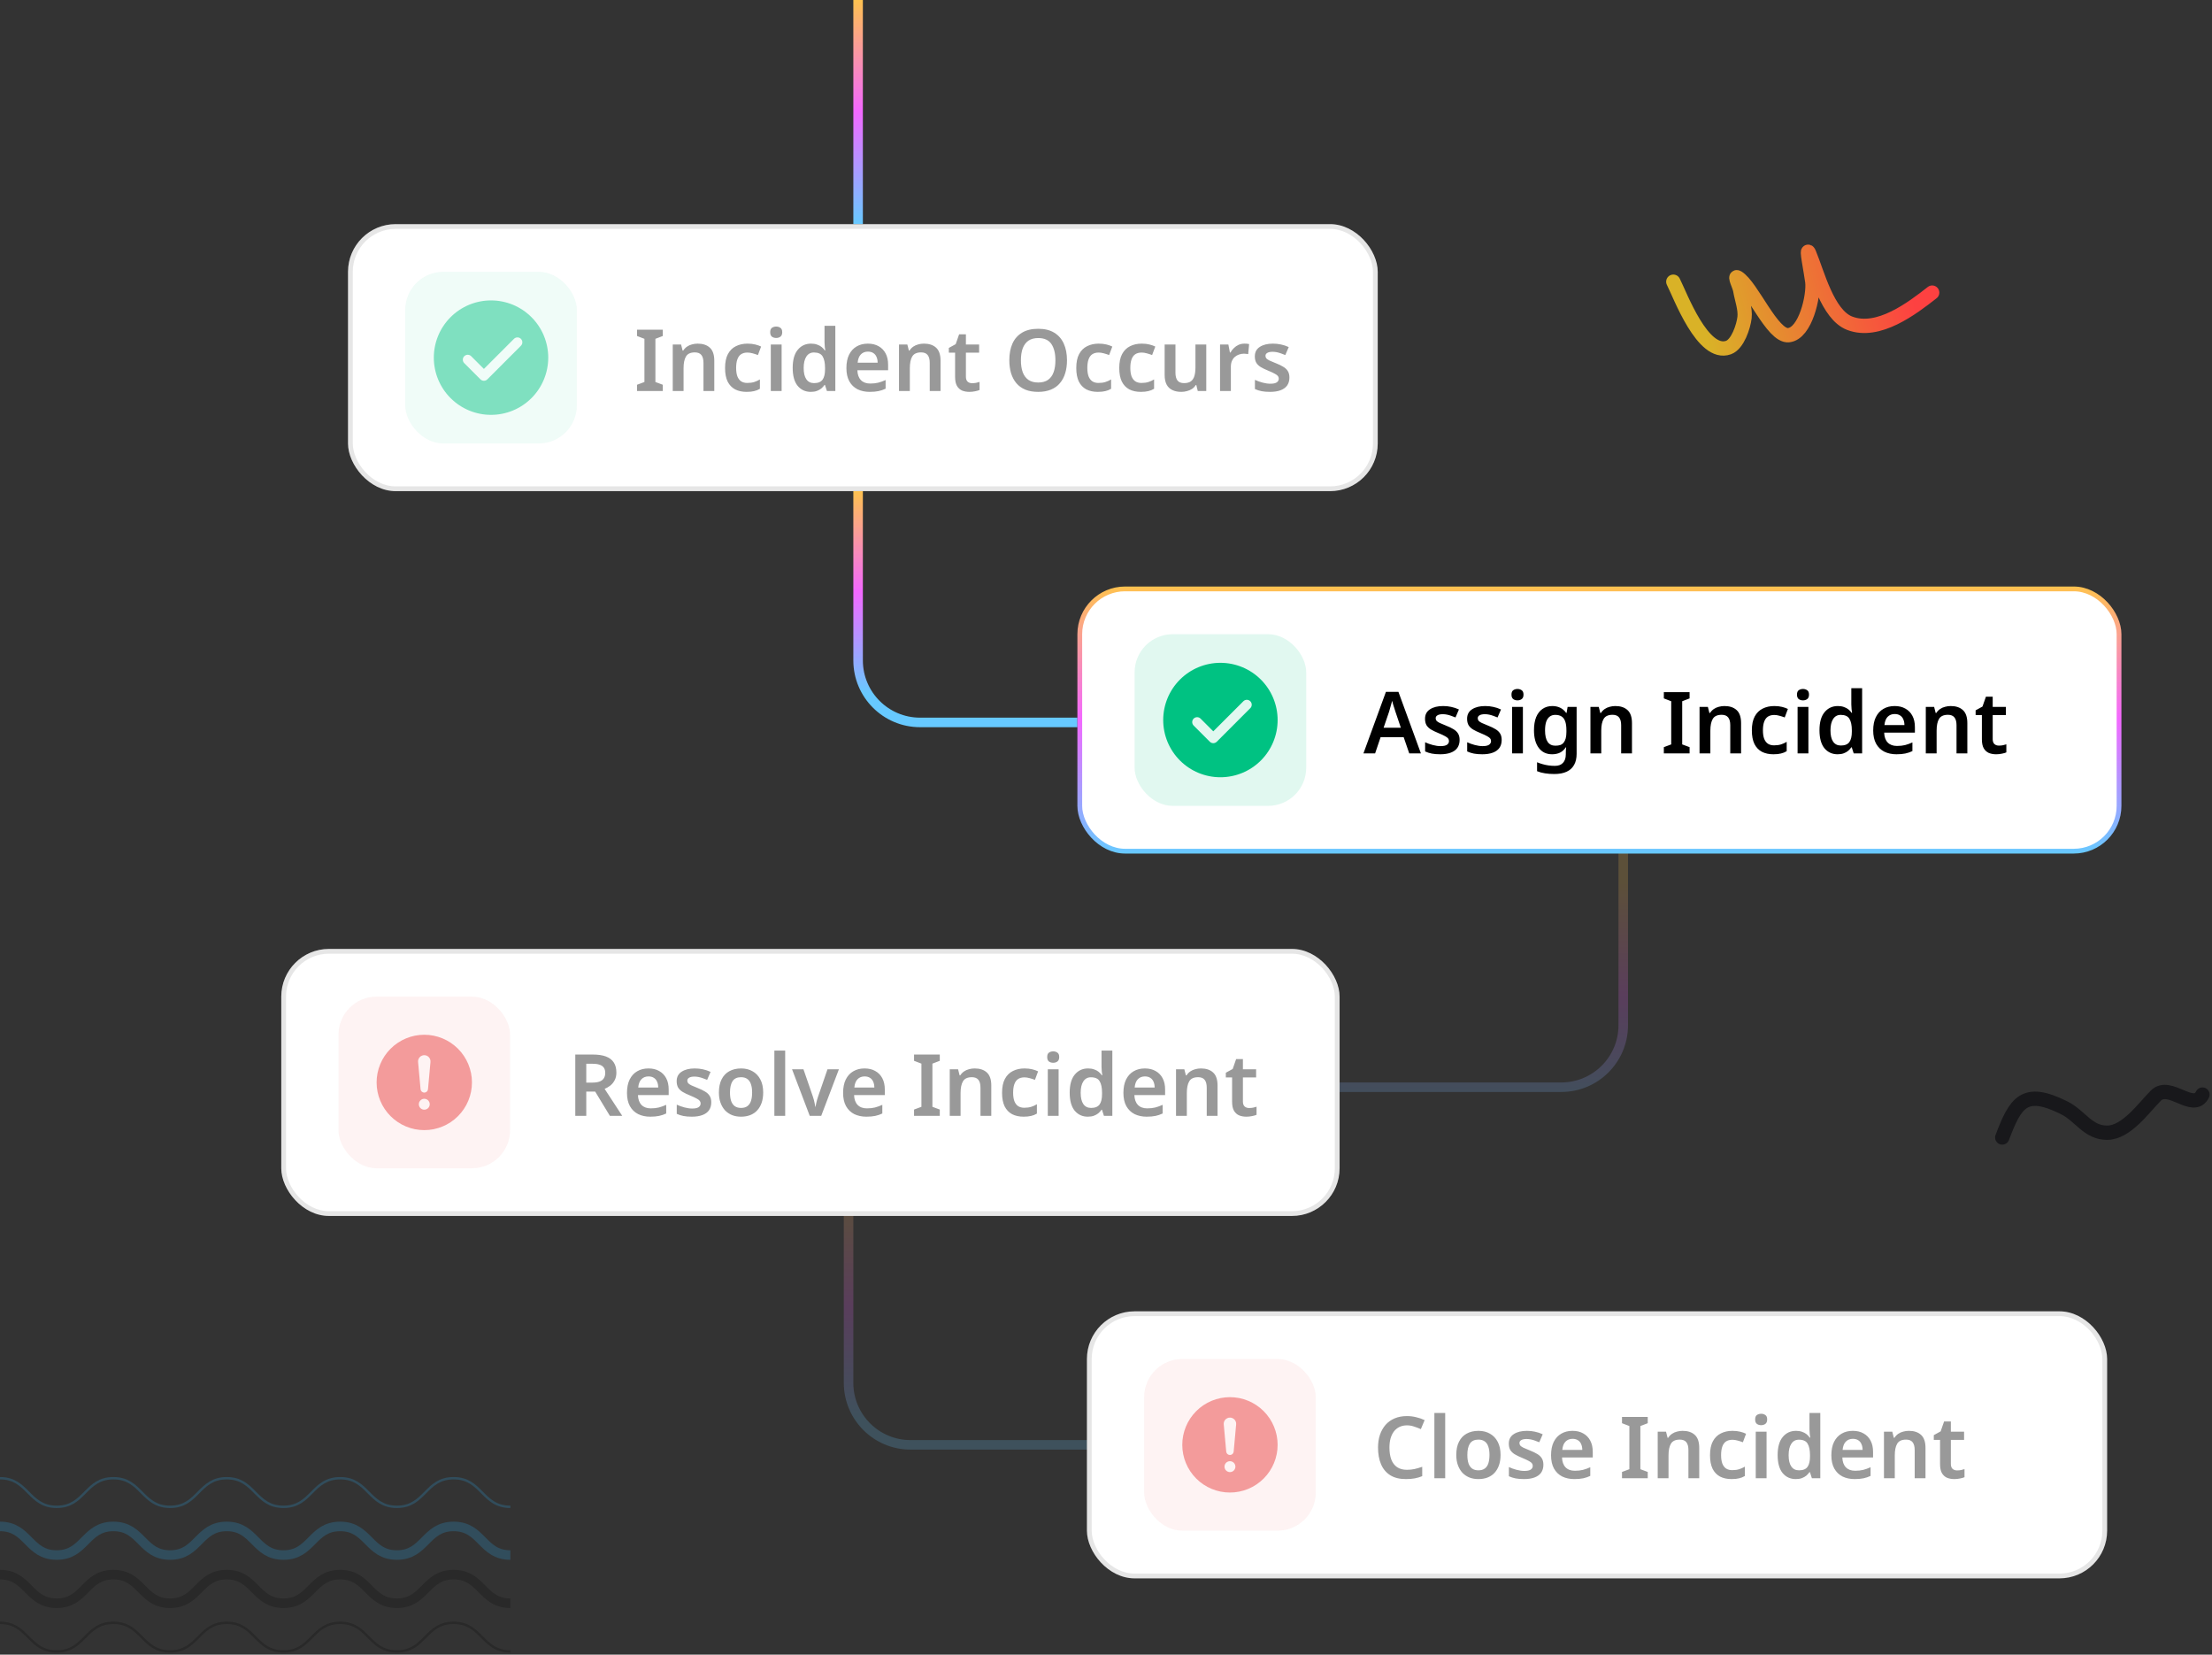 <svg width="464" height="347" viewBox="0 0 464 347" fill="none" xmlns="http://www.w3.org/2000/svg">
<rect x="0" y="0" width="464" height="347" fill="#333333" stroke="none"/>
<path d="M180 103V138.5C180 145.68 185.82 151.5 193 151.5H226" stroke="url(#paint0_linear_4648_6064)" stroke-width="2"/>
<path d="M180 0V10.5V47" stroke="url(#paint1_linear_4648_6064)" stroke-width="2"/>
<path opacity="0.2" d="M340.5 177V215C340.5 222.18 334.68 228 327.5 228H278" stroke="url(#paint2_linear_4648_6064)" stroke-width="2"/>
<path opacity="0.2" d="M178 250V290C178 297.18 183.82 303 191 303H240.5" stroke="url(#paint3_linear_4648_6064)" stroke-width="2"/>
<rect x="73" y="47" width="216" height="56" rx="10" fill="white"/>
<rect x="73.5" y="47.5" width="215" height="55" rx="9.5" stroke="black" stroke-opacity="0.1"/>
<g opacity="0.5">
<rect x="85" y="57" width="36" height="36" rx="8" fill="#00C282" fill-opacity="0.12"/>
<path d="M103 63C106.183 63 109.235 64.264 111.485 66.515C113.736 68.765 115 71.817 115 75C115 78.183 113.736 81.235 111.485 83.485C109.235 85.736 106.183 87 103 87C99.817 87 96.765 85.736 94.515 83.485C92.264 81.235 91 78.183 91 75C91 71.817 92.264 68.765 94.515 66.515C96.765 64.264 99.817 63 103 63ZM101.505 77.367L98.839 74.7C98.744 74.604 98.63 74.529 98.506 74.477C98.381 74.425 98.247 74.399 98.112 74.399C97.977 74.399 97.843 74.425 97.718 74.477C97.593 74.529 97.48 74.604 97.384 74.7C97.191 74.893 97.083 75.155 97.083 75.428C97.083 75.701 97.191 75.962 97.384 76.155L100.778 79.55C100.874 79.646 100.987 79.722 101.112 79.774C101.237 79.826 101.371 79.853 101.506 79.853C101.641 79.853 101.775 79.826 101.9 79.774C102.025 79.722 102.138 79.646 102.234 79.55L109.262 72.519C109.359 72.424 109.436 72.311 109.489 72.186C109.542 72.061 109.569 71.926 109.57 71.791C109.571 71.655 109.544 71.52 109.493 71.395C109.441 71.269 109.365 71.155 109.269 71.059C109.173 70.963 109.059 70.887 108.934 70.835C108.808 70.783 108.674 70.757 108.538 70.757C108.402 70.758 108.268 70.785 108.142 70.838C108.017 70.89 107.904 70.967 107.809 71.064L101.505 77.367Z" fill="#00C282"/>
</g>
<path d="M139.03 82H133.63V80.686L135.178 80.11V71.056L133.63 70.462V69.148H139.03V70.462L137.482 71.056V80.11L139.03 80.686V82ZM146.34 72.064C147.432 72.064 148.284 72.346 148.896 72.91C149.52 73.474 149.832 74.386 149.832 75.646V82H147.564V76.096C147.564 75.364 147.42 74.818 147.132 74.458C146.844 74.086 146.388 73.9 145.764 73.9C144.852 73.9 144.228 74.188 143.892 74.764C143.556 75.328 143.388 76.15 143.388 77.23V82H141.12V72.244H142.866L143.19 73.522H143.316C143.532 73.186 143.796 72.91 144.108 72.694C144.42 72.478 144.768 72.322 145.152 72.226C145.536 72.118 145.932 72.064 146.34 72.064ZM156.611 82.18C155.687 82.18 154.883 82.006 154.199 81.658C153.527 81.298 153.005 80.752 152.633 80.02C152.273 79.276 152.093 78.328 152.093 77.176C152.093 75.976 152.291 75.004 152.687 74.26C153.095 73.504 153.653 72.952 154.361 72.604C155.069 72.244 155.879 72.064 156.791 72.064C157.403 72.064 157.949 72.124 158.429 72.244C158.909 72.364 159.317 72.508 159.653 72.676L158.987 74.458C158.615 74.314 158.243 74.194 157.871 74.098C157.499 73.99 157.139 73.936 156.791 73.936C156.251 73.936 155.801 74.056 155.441 74.296C155.093 74.536 154.835 74.896 154.667 75.376C154.499 75.844 154.415 76.438 154.415 77.158C154.415 77.854 154.499 78.436 154.667 78.904C154.847 79.372 155.111 79.726 155.459 79.966C155.807 80.194 156.239 80.308 156.755 80.308C157.307 80.308 157.793 80.242 158.213 80.11C158.633 79.978 159.029 79.798 159.401 79.57V81.532C159.029 81.76 158.627 81.922 158.195 82.018C157.775 82.126 157.247 82.18 156.611 82.18ZM163.955 72.244V82H161.687V72.244H163.955ZM162.821 68.482C163.157 68.482 163.451 68.572 163.703 68.752C163.955 68.92 164.081 69.226 164.081 69.67C164.081 70.102 163.955 70.414 163.703 70.606C163.451 70.786 163.157 70.876 162.821 70.876C162.473 70.876 162.173 70.786 161.921 70.606C161.681 70.414 161.561 70.102 161.561 69.67C161.561 69.226 161.681 68.92 161.921 68.752C162.173 68.572 162.473 68.482 162.821 68.482ZM170.076 82.18C168.948 82.18 168.03 81.76 167.322 80.92C166.626 80.068 166.278 78.808 166.278 77.14C166.278 75.472 166.632 74.212 167.34 73.36C168.048 72.496 168.978 72.064 170.13 72.064C170.61 72.064 171.03 72.13 171.39 72.262C171.762 72.382 172.08 72.55 172.344 72.766C172.608 72.982 172.83 73.222 173.01 73.486H173.118C173.082 73.318 173.046 73.06 173.01 72.712C172.974 72.364 172.956 72.04 172.956 71.74V68.32H175.224V82H173.46L173.046 80.722H172.956C172.776 80.986 172.554 81.232 172.29 81.46C172.026 81.676 171.714 81.85 171.354 81.982C170.994 82.114 170.568 82.18 170.076 82.18ZM170.76 80.344C171.6 80.344 172.194 80.104 172.542 79.624C172.89 79.144 173.064 78.418 173.064 77.446V77.158C173.064 76.102 172.896 75.298 172.56 74.746C172.236 74.194 171.624 73.918 170.724 73.918C170.04 73.918 169.512 74.206 169.14 74.782C168.768 75.346 168.582 76.144 168.582 77.176C168.582 78.208 168.768 78.994 169.14 79.534C169.512 80.074 170.052 80.344 170.76 80.344ZM182.046 72.064C182.922 72.064 183.672 72.244 184.296 72.604C184.932 72.952 185.424 73.456 185.772 74.116C186.12 74.764 186.294 75.556 186.294 76.492V77.644H179.85C179.874 78.532 180.12 79.222 180.588 79.714C181.056 80.194 181.704 80.434 182.532 80.434C183.168 80.434 183.732 80.374 184.224 80.254C184.728 80.122 185.244 79.936 185.772 79.696V81.514C185.292 81.742 184.794 81.91 184.278 82.018C183.762 82.126 183.144 82.18 182.424 82.18C181.476 82.18 180.63 82 179.886 81.64C179.154 81.268 178.578 80.71 178.158 79.966C177.75 79.222 177.546 78.298 177.546 77.194C177.546 76.078 177.732 75.142 178.104 74.386C178.488 73.618 179.016 73.042 179.688 72.658C180.36 72.262 181.146 72.064 182.046 72.064ZM182.046 73.738C181.446 73.738 180.954 73.936 180.57 74.332C180.198 74.716 179.976 75.292 179.904 76.06H184.098C184.098 75.604 184.02 75.202 183.864 74.854C183.72 74.506 183.498 74.236 183.198 74.044C182.898 73.84 182.514 73.738 182.046 73.738ZM193.801 72.064C194.893 72.064 195.745 72.346 196.357 72.91C196.981 73.474 197.293 74.386 197.293 75.646V82H195.025V76.096C195.025 75.364 194.881 74.818 194.593 74.458C194.305 74.086 193.849 73.9 193.225 73.9C192.313 73.9 191.689 74.188 191.353 74.764C191.017 75.328 190.849 76.15 190.849 77.23V82H188.581V72.244H190.327L190.651 73.522H190.777C190.993 73.186 191.257 72.91 191.569 72.694C191.881 72.478 192.229 72.322 192.613 72.226C192.997 72.118 193.393 72.064 193.801 72.064ZM203.91 80.362C204.198 80.362 204.474 80.338 204.738 80.29C205.002 80.23 205.248 80.164 205.476 80.092V81.784C205.236 81.892 204.924 81.982 204.54 82.054C204.156 82.138 203.754 82.18 203.334 82.18C202.782 82.18 202.278 82.09 201.822 81.91C201.378 81.718 201.018 81.394 200.742 80.938C200.478 80.482 200.346 79.846 200.346 79.03V73.954H199.032V72.964L200.472 72.172L201.192 70.102H202.614V72.244H205.386V73.954H202.614V79.012C202.614 79.468 202.734 79.81 202.974 80.038C203.214 80.254 203.526 80.362 203.91 80.362ZM223.818 75.556C223.818 76.552 223.692 77.458 223.44 78.274C223.2 79.078 222.828 79.774 222.324 80.362C221.832 80.95 221.202 81.4 220.434 81.712C219.678 82.024 218.79 82.18 217.77 82.18C216.738 82.18 215.838 82.024 215.07 81.712C214.314 81.388 213.69 80.938 213.198 80.362C212.706 79.774 212.334 79.072 212.082 78.256C211.842 77.44 211.722 76.534 211.722 75.538C211.722 74.206 211.938 73.048 212.37 72.064C212.814 71.08 213.48 70.318 214.368 69.778C215.268 69.226 216.408 68.95 217.788 68.95C219.144 68.95 220.266 69.226 221.154 69.778C222.042 70.318 222.708 71.086 223.152 72.082C223.596 73.066 223.818 74.224 223.818 75.556ZM214.152 75.556C214.152 76.528 214.278 77.362 214.53 78.058C214.794 78.754 215.19 79.288 215.718 79.66C216.258 80.032 216.942 80.218 217.77 80.218C218.622 80.218 219.312 80.032 219.84 79.66C220.368 79.288 220.758 78.754 221.01 78.058C221.262 77.362 221.388 76.528 221.388 75.556C221.388 74.104 221.106 72.964 220.542 72.136C219.978 71.308 219.06 70.894 217.788 70.894C216.948 70.894 216.258 71.08 215.718 71.452C215.19 71.824 214.794 72.358 214.53 73.054C214.278 73.75 214.152 74.584 214.152 75.556ZM230.281 82.18C229.357 82.18 228.553 82.006 227.869 81.658C227.197 81.298 226.675 80.752 226.303 80.02C225.943 79.276 225.763 78.328 225.763 77.176C225.763 75.976 225.961 75.004 226.357 74.26C226.765 73.504 227.323 72.952 228.031 72.604C228.739 72.244 229.549 72.064 230.461 72.064C231.073 72.064 231.619 72.124 232.099 72.244C232.579 72.364 232.987 72.508 233.323 72.676L232.657 74.458C232.285 74.314 231.913 74.194 231.541 74.098C231.169 73.99 230.809 73.936 230.461 73.936C229.921 73.936 229.471 74.056 229.111 74.296C228.763 74.536 228.505 74.896 228.337 75.376C228.169 75.844 228.085 76.438 228.085 77.158C228.085 77.854 228.169 78.436 228.337 78.904C228.517 79.372 228.781 79.726 229.129 79.966C229.477 80.194 229.909 80.308 230.425 80.308C230.977 80.308 231.463 80.242 231.883 80.11C232.303 79.978 232.699 79.798 233.071 79.57V81.532C232.699 81.76 232.297 81.922 231.865 82.018C231.445 82.126 230.917 82.18 230.281 82.18ZM239.298 82.18C238.374 82.18 237.57 82.006 236.886 81.658C236.214 81.298 235.692 80.752 235.32 80.02C234.96 79.276 234.78 78.328 234.78 77.176C234.78 75.976 234.978 75.004 235.374 74.26C235.782 73.504 236.34 72.952 237.048 72.604C237.756 72.244 238.566 72.064 239.478 72.064C240.09 72.064 240.636 72.124 241.116 72.244C241.596 72.364 242.004 72.508 242.34 72.676L241.674 74.458C241.302 74.314 240.93 74.194 240.558 74.098C240.186 73.99 239.826 73.936 239.478 73.936C238.938 73.936 238.488 74.056 238.128 74.296C237.78 74.536 237.522 74.896 237.354 75.376C237.186 75.844 237.102 76.438 237.102 77.158C237.102 77.854 237.186 78.436 237.354 78.904C237.534 79.372 237.798 79.726 238.146 79.966C238.494 80.194 238.926 80.308 239.442 80.308C239.994 80.308 240.48 80.242 240.9 80.11C241.32 79.978 241.716 79.798 242.088 79.57V81.532C241.716 81.76 241.314 81.922 240.882 82.018C240.462 82.126 239.934 82.18 239.298 82.18ZM253.032 72.244V82H251.25L250.944 80.74H250.836C250.632 81.076 250.368 81.352 250.044 81.568C249.72 81.772 249.366 81.922 248.982 82.018C248.598 82.126 248.202 82.18 247.794 82.18C247.074 82.18 246.45 82.054 245.922 81.802C245.394 81.55 244.992 81.166 244.716 80.65C244.44 80.122 244.302 79.444 244.302 78.616V72.244H246.57V78.166C246.57 78.886 246.714 79.432 247.002 79.804C247.29 80.164 247.746 80.344 248.37 80.344C248.982 80.344 249.462 80.218 249.81 79.966C250.158 79.702 250.404 79.324 250.548 78.832C250.692 78.34 250.764 77.734 250.764 77.014V72.244H253.032ZM261.035 72.064C261.179 72.064 261.347 72.07 261.539 72.082C261.731 72.094 261.893 72.118 262.025 72.154L261.827 74.26C261.719 74.236 261.575 74.218 261.395 74.206C261.227 74.182 261.077 74.17 260.945 74.17C260.585 74.17 260.237 74.23 259.901 74.35C259.577 74.458 259.283 74.626 259.019 74.854C258.767 75.07 258.563 75.352 258.407 75.7C258.263 76.048 258.191 76.462 258.191 76.942V82H255.923V72.244H257.669L257.993 73.936H258.101C258.293 73.588 258.533 73.276 258.821 73C259.109 72.712 259.439 72.484 259.811 72.316C260.195 72.148 260.603 72.064 261.035 72.064ZM270.475 79.174C270.475 79.822 270.319 80.374 270.007 80.83C269.695 81.274 269.233 81.61 268.621 81.838C268.021 82.066 267.283 82.18 266.407 82.18C265.723 82.18 265.135 82.132 264.643 82.036C264.151 81.94 263.683 81.79 263.239 81.586V79.66C263.719 79.888 264.253 80.08 264.841 80.236C265.429 80.392 265.975 80.47 266.479 80.47C267.103 80.47 267.553 80.374 267.829 80.182C268.105 79.99 268.243 79.732 268.243 79.408C268.243 79.216 268.189 79.042 268.081 78.886C267.973 78.73 267.763 78.568 267.451 78.4C267.139 78.22 266.665 77.998 266.029 77.734C265.405 77.482 264.883 77.23 264.463 76.978C264.055 76.726 263.743 76.426 263.527 76.078C263.323 75.718 263.221 75.268 263.221 74.728C263.221 73.852 263.569 73.192 264.265 72.748C264.961 72.292 265.879 72.064 267.019 72.064C267.619 72.064 268.183 72.124 268.711 72.244C269.251 72.352 269.791 72.532 270.331 72.784L269.611 74.458C269.311 74.326 269.011 74.212 268.711 74.116C268.423 74.008 268.129 73.924 267.829 73.864C267.541 73.804 267.247 73.774 266.947 73.774C266.455 73.774 266.083 73.852 265.831 74.008C265.579 74.152 265.453 74.356 265.453 74.62C265.453 74.824 265.513 75.004 265.633 75.16C265.765 75.304 265.987 75.454 266.299 75.61C266.623 75.754 267.079 75.946 267.667 76.186C268.255 76.414 268.753 76.654 269.161 76.906C269.581 77.146 269.905 77.446 270.133 77.806C270.361 78.166 270.475 78.622 270.475 79.174Z" fill="black" fill-opacity="0.4"/>
<rect x="59" y="199" width="222" height="56" rx="10" fill="white"/>
<rect x="59.5" y="199.5" width="221" height="55" rx="9.5" stroke="black" stroke-opacity="0.1"/>
<g opacity="0.5">
<rect x="71" y="209" width="36" height="36" rx="8" fill="#E83838" fill-opacity="0.12"/>
<path d="M89 217C91.652 217 94.196 218.054 96.071 219.929C97.946 221.804 99 224.348 99 227C99 229.652 97.946 232.196 96.071 234.071C94.196 235.946 91.652 237 89 237C86.348 237 83.804 235.946 81.929 234.071C80.054 232.196 79 229.652 79 227C79 224.348 80.054 221.804 81.929 219.929C83.804 218.054 86.348 217 89 217ZM89 221.286C88.819 221.286 88.639 221.323 88.473 221.396C88.307 221.469 88.158 221.576 88.036 221.71C87.914 221.844 87.821 222.002 87.763 222.174C87.705 222.346 87.683 222.528 87.7 222.709L88.221 228.431C88.242 228.624 88.332 228.802 88.476 228.931C88.62 229.061 88.806 229.132 89 229.132C89.194 229.132 89.38 229.061 89.524 228.931C89.668 228.802 89.758 228.624 89.779 228.431L90.299 222.709C90.315 222.528 90.294 222.346 90.236 222.174C90.178 222.003 90.085 221.845 89.963 221.711C89.841 221.577 89.692 221.47 89.526 221.397C89.361 221.324 89.181 221.286 89 221.286ZM89 232.714C89.303 232.714 89.594 232.594 89.808 232.38C90.022 232.165 90.143 231.875 90.143 231.571C90.143 231.268 90.022 230.978 89.808 230.763C89.594 230.549 89.303 230.429 89 230.429C88.697 230.429 88.406 230.549 88.192 230.763C87.978 230.978 87.857 231.268 87.857 231.571C87.857 231.875 87.978 232.165 88.192 232.38C88.406 232.594 88.697 232.714 89 232.714Z" fill="#E83838"/>
</g>
<path d="M124.328 221.148C125.456 221.148 126.386 221.286 127.118 221.562C127.85 221.838 128.396 222.258 128.756 222.822C129.116 223.374 129.296 224.076 129.296 224.928C129.296 225.552 129.176 226.086 128.936 226.53C128.708 226.974 128.408 227.346 128.036 227.646C127.664 227.934 127.262 228.168 126.83 228.348L130.52 234H127.928L124.85 228.924H122.978V234H120.674V221.148H124.328ZM124.184 223.074H122.978V227.034H124.256C124.892 227.034 125.408 226.956 125.804 226.8C126.2 226.644 126.488 226.416 126.668 226.116C126.86 225.816 126.956 225.444 126.956 225C126.956 224.532 126.854 224.16 126.65 223.884C126.446 223.596 126.14 223.392 125.732 223.272C125.336 223.14 124.82 223.074 124.184 223.074ZM136.019 224.064C136.895 224.064 137.645 224.244 138.269 224.604C138.905 224.952 139.397 225.456 139.745 226.116C140.093 226.764 140.267 227.556 140.267 228.492V229.644H133.823C133.847 230.532 134.093 231.222 134.561 231.714C135.029 232.194 135.677 232.434 136.505 232.434C137.141 232.434 137.705 232.374 138.197 232.254C138.701 232.122 139.217 231.936 139.745 231.696V233.514C139.265 233.742 138.767 233.91 138.251 234.018C137.735 234.126 137.117 234.18 136.397 234.18C135.449 234.18 134.603 234 133.859 233.64C133.127 233.268 132.551 232.71 132.131 231.966C131.723 231.222 131.519 230.298 131.519 229.194C131.519 228.078 131.705 227.142 132.077 226.386C132.461 225.618 132.989 225.042 133.661 224.658C134.333 224.262 135.119 224.064 136.019 224.064ZM136.019 225.738C135.419 225.738 134.927 225.936 134.543 226.332C134.171 226.716 133.949 227.292 133.877 228.06H138.071C138.071 227.604 137.993 227.202 137.837 226.854C137.693 226.506 137.471 226.236 137.171 226.044C136.871 225.84 136.487 225.738 136.019 225.738ZM149.196 231.174C149.196 231.822 149.04 232.374 148.728 232.83C148.416 233.274 147.954 233.61 147.342 233.838C146.742 234.066 146.004 234.18 145.128 234.18C144.444 234.18 143.856 234.132 143.364 234.036C142.872 233.94 142.404 233.79 141.96 233.586V231.66C142.44 231.888 142.974 232.08 143.562 232.236C144.15 232.392 144.696 232.47 145.2 232.47C145.824 232.47 146.274 232.374 146.55 232.182C146.826 231.99 146.964 231.732 146.964 231.408C146.964 231.216 146.91 231.042 146.802 230.886C146.694 230.73 146.484 230.568 146.172 230.4C145.86 230.22 145.386 229.998 144.75 229.734C144.126 229.482 143.604 229.23 143.184 228.978C142.776 228.726 142.464 228.426 142.248 228.078C142.044 227.718 141.942 227.268 141.942 226.728C141.942 225.852 142.29 225.192 142.986 224.748C143.682 224.292 144.6 224.064 145.74 224.064C146.34 224.064 146.904 224.124 147.432 224.244C147.972 224.352 148.512 224.532 149.052 224.784L148.332 226.458C148.032 226.326 147.732 226.212 147.432 226.116C147.144 226.008 146.85 225.924 146.55 225.864C146.262 225.804 145.968 225.774 145.668 225.774C145.176 225.774 144.804 225.852 144.552 226.008C144.3 226.152 144.174 226.356 144.174 226.62C144.174 226.824 144.234 227.004 144.354 227.16C144.486 227.304 144.708 227.454 145.02 227.61C145.344 227.754 145.8 227.946 146.388 228.186C146.976 228.414 147.474 228.654 147.882 228.906C148.302 229.146 148.626 229.446 148.854 229.806C149.082 230.166 149.196 230.622 149.196 231.174ZM160.09 229.104C160.09 229.92 159.982 230.64 159.766 231.264C159.55 231.888 159.238 232.422 158.83 232.866C158.434 233.298 157.942 233.628 157.354 233.856C156.778 234.072 156.136 234.18 155.428 234.18C154.756 234.18 154.138 234.072 153.574 233.856C153.01 233.628 152.518 233.298 152.098 232.866C151.69 232.422 151.372 231.888 151.144 231.264C150.916 230.64 150.802 229.92 150.802 229.104C150.802 228.024 150.988 227.112 151.36 226.368C151.732 225.612 152.266 225.042 152.962 224.658C153.67 224.262 154.504 224.064 155.464 224.064C156.376 224.064 157.174 224.262 157.858 224.658C158.554 225.042 159.1 225.612 159.496 226.368C159.892 227.112 160.09 228.024 160.09 229.104ZM153.124 229.104C153.124 229.788 153.202 230.376 153.358 230.868C153.526 231.348 153.778 231.714 154.114 231.966C154.462 232.218 154.906 232.344 155.446 232.344C155.998 232.344 156.442 232.218 156.778 231.966C157.126 231.714 157.378 231.348 157.534 230.868C157.69 230.376 157.768 229.788 157.768 229.104C157.768 228.408 157.684 227.826 157.516 227.358C157.36 226.878 157.108 226.518 156.76 226.278C156.424 226.026 155.986 225.9 155.446 225.9C154.63 225.9 154.036 226.176 153.664 226.728C153.304 227.28 153.124 228.072 153.124 229.104ZM164.703 234H162.435V220.32H164.703V234ZM169.853 234L166.145 224.244H168.539L170.483 229.878C170.567 230.106 170.645 230.358 170.717 230.634C170.789 230.898 170.849 231.162 170.897 231.426C170.957 231.678 170.993 231.9 171.005 232.092H171.077C171.101 231.888 171.143 231.66 171.203 231.408C171.263 231.144 171.329 230.88 171.401 230.616C171.485 230.352 171.563 230.106 171.635 229.878L173.579 224.244H175.973L172.265 234H169.853ZM181.353 224.064C182.229 224.064 182.979 224.244 183.603 224.604C184.239 224.952 184.731 225.456 185.079 226.116C185.427 226.764 185.601 227.556 185.601 228.492V229.644H179.157C179.181 230.532 179.427 231.222 179.895 231.714C180.363 232.194 181.011 232.434 181.839 232.434C182.475 232.434 183.039 232.374 183.531 232.254C184.035 232.122 184.551 231.936 185.079 231.696V233.514C184.599 233.742 184.101 233.91 183.585 234.018C183.069 234.126 182.451 234.18 181.731 234.18C180.783 234.18 179.937 234 179.193 233.64C178.461 233.268 177.885 232.71 177.465 231.966C177.057 231.222 176.853 230.298 176.853 229.194C176.853 228.078 177.039 227.142 177.411 226.386C177.795 225.618 178.323 225.042 178.995 224.658C179.667 224.262 180.453 224.064 181.353 224.064ZM181.353 225.738C180.753 225.738 180.261 225.936 179.877 226.332C179.505 226.716 179.283 227.292 179.211 228.06H183.405C183.405 227.604 183.327 227.202 183.171 226.854C183.027 226.506 182.805 226.236 182.505 226.044C182.205 225.84 181.821 225.738 181.353 225.738ZM197.135 234H191.735V232.686L193.283 232.11V223.056L191.735 222.462V221.148H197.135V222.462L195.587 223.056V232.11L197.135 232.686V234ZM204.446 224.064C205.538 224.064 206.39 224.346 207.002 224.91C207.626 225.474 207.938 226.386 207.938 227.646V234H205.67V228.096C205.67 227.364 205.526 226.818 205.238 226.458C204.95 226.086 204.494 225.9 203.87 225.9C202.958 225.9 202.334 226.188 201.998 226.764C201.662 227.328 201.494 228.15 201.494 229.23V234H199.226V224.244H200.972L201.296 225.522H201.422C201.638 225.186 201.902 224.91 202.214 224.694C202.526 224.478 202.874 224.322 203.258 224.226C203.642 224.118 204.038 224.064 204.446 224.064ZM214.716 234.18C213.792 234.18 212.988 234.006 212.304 233.658C211.632 233.298 211.11 232.752 210.738 232.02C210.378 231.276 210.198 230.328 210.198 229.176C210.198 227.976 210.396 227.004 210.792 226.26C211.2 225.504 211.758 224.952 212.466 224.604C213.174 224.244 213.984 224.064 214.896 224.064C215.508 224.064 216.054 224.124 216.534 224.244C217.014 224.364 217.422 224.508 217.758 224.676L217.092 226.458C216.72 226.314 216.348 226.194 215.976 226.098C215.604 225.99 215.244 225.936 214.896 225.936C214.356 225.936 213.906 226.056 213.546 226.296C213.198 226.536 212.94 226.896 212.772 227.376C212.604 227.844 212.52 228.438 212.52 229.158C212.52 229.854 212.604 230.436 212.772 230.904C212.952 231.372 213.216 231.726 213.564 231.966C213.912 232.194 214.344 232.308 214.86 232.308C215.412 232.308 215.898 232.242 216.318 232.11C216.738 231.978 217.134 231.798 217.506 231.57V233.532C217.134 233.76 216.732 233.922 216.3 234.018C215.88 234.126 215.352 234.18 214.716 234.18ZM222.06 224.244V234H219.792V224.244H222.06ZM220.926 220.482C221.262 220.482 221.556 220.572 221.808 220.752C222.06 220.92 222.186 221.226 222.186 221.67C222.186 222.102 222.06 222.414 221.808 222.606C221.556 222.786 221.262 222.876 220.926 222.876C220.578 222.876 220.278 222.786 220.026 222.606C219.786 222.414 219.666 222.102 219.666 221.67C219.666 221.226 219.786 220.92 220.026 220.752C220.278 220.572 220.578 220.482 220.926 220.482ZM228.182 234.18C227.054 234.18 226.136 233.76 225.428 232.92C224.732 232.068 224.384 230.808 224.384 229.14C224.384 227.472 224.738 226.212 225.446 225.36C226.154 224.496 227.084 224.064 228.236 224.064C228.716 224.064 229.136 224.13 229.496 224.262C229.868 224.382 230.186 224.55 230.45 224.766C230.714 224.982 230.936 225.222 231.116 225.486H231.224C231.188 225.318 231.152 225.06 231.116 224.712C231.08 224.364 231.062 224.04 231.062 223.74V220.32H233.33V234H231.566L231.152 232.722H231.062C230.882 232.986 230.66 233.232 230.396 233.46C230.132 233.676 229.82 233.85 229.46 233.982C229.1 234.114 228.674 234.18 228.182 234.18ZM228.866 232.344C229.706 232.344 230.3 232.104 230.648 231.624C230.996 231.144 231.17 230.418 231.17 229.446V229.158C231.17 228.102 231.002 227.298 230.666 226.746C230.342 226.194 229.73 225.918 228.83 225.918C228.146 225.918 227.618 226.206 227.246 226.782C226.874 227.346 226.688 228.144 226.688 229.176C226.688 230.208 226.874 230.994 227.246 231.534C227.618 232.074 228.158 232.344 228.866 232.344ZM240.152 224.064C241.028 224.064 241.778 224.244 242.402 224.604C243.038 224.952 243.53 225.456 243.878 226.116C244.226 226.764 244.4 227.556 244.4 228.492V229.644H237.956C237.98 230.532 238.226 231.222 238.694 231.714C239.162 232.194 239.81 232.434 240.638 232.434C241.274 232.434 241.838 232.374 242.33 232.254C242.834 232.122 243.35 231.936 243.878 231.696V233.514C243.398 233.742 242.9 233.91 242.384 234.018C241.868 234.126 241.25 234.18 240.53 234.18C239.582 234.18 238.736 234 237.992 233.64C237.26 233.268 236.684 232.71 236.264 231.966C235.856 231.222 235.652 230.298 235.652 229.194C235.652 228.078 235.838 227.142 236.21 226.386C236.594 225.618 237.122 225.042 237.794 224.658C238.466 224.262 239.252 224.064 240.152 224.064ZM240.152 225.738C239.552 225.738 239.06 225.936 238.676 226.332C238.304 226.716 238.082 227.292 238.01 228.06H242.204C242.204 227.604 242.126 227.202 241.97 226.854C241.826 226.506 241.604 226.236 241.304 226.044C241.004 225.84 240.62 225.738 240.152 225.738ZM251.907 224.064C252.999 224.064 253.851 224.346 254.463 224.91C255.087 225.474 255.399 226.386 255.399 227.646V234H253.131V228.096C253.131 227.364 252.987 226.818 252.699 226.458C252.411 226.086 251.955 225.9 251.331 225.9C250.419 225.9 249.795 226.188 249.459 226.764C249.123 227.328 248.955 228.15 248.955 229.23V234H246.687V224.244H248.433L248.757 225.522H248.883C249.099 225.186 249.363 224.91 249.675 224.694C249.987 224.478 250.335 224.322 250.719 224.226C251.103 224.118 251.499 224.064 251.907 224.064ZM262.015 232.362C262.303 232.362 262.579 232.338 262.843 232.29C263.107 232.23 263.353 232.164 263.581 232.092V233.784C263.341 233.892 263.029 233.982 262.645 234.054C262.261 234.138 261.859 234.18 261.439 234.18C260.887 234.18 260.383 234.09 259.927 233.91C259.483 233.718 259.123 233.394 258.847 232.938C258.583 232.482 258.451 231.846 258.451 231.03V225.954H257.137V224.964L258.577 224.172L259.297 222.102H260.719V224.244H263.491V225.954H260.719V231.012C260.719 231.468 260.839 231.81 261.079 232.038C261.319 232.254 261.631 232.362 262.015 232.362Z" fill="black" fill-opacity="0.4"/>
<rect x="228" y="275" width="214" height="56" rx="10" fill="white"/>
<rect x="228.5" y="275.5" width="213" height="55" rx="9.5" stroke="black" stroke-opacity="0.1"/>
<g opacity="0.5">
<rect x="240" y="285" width="36" height="36" rx="8" fill="#E83838" fill-opacity="0.12"/>
<path d="M258 293C260.652 293 263.196 294.054 265.071 295.929C266.946 297.804 268 300.348 268 303C268 305.652 266.946 308.196 265.071 310.071C263.196 311.946 260.652 313 258 313C255.348 313 252.804 311.946 250.929 310.071C249.054 308.196 248 305.652 248 303C248 300.348 249.054 297.804 250.929 295.929C252.804 294.054 255.348 293 258 293ZM258 297.286C257.819 297.286 257.639 297.323 257.473 297.396C257.307 297.469 257.158 297.576 257.036 297.71C256.914 297.844 256.821 298.002 256.763 298.174C256.705 298.346 256.684 298.528 256.7 298.709L257.221 304.431C257.242 304.624 257.332 304.802 257.476 304.931C257.62 305.061 257.807 305.132 258 305.132C258.193 305.132 258.38 305.061 258.524 304.931C258.668 304.802 258.758 304.624 258.779 304.431L259.299 298.709C259.315 298.528 259.294 298.346 259.236 298.174C259.178 298.003 259.085 297.845 258.963 297.711C258.841 297.577 258.692 297.47 258.526 297.397C258.361 297.324 258.181 297.286 258 297.286ZM258 308.714C258.303 308.714 258.594 308.594 258.808 308.38C259.022 308.165 259.143 307.875 259.143 307.571C259.143 307.268 259.022 306.978 258.808 306.763C258.594 306.549 258.303 306.429 258 306.429C257.697 306.429 257.406 306.549 257.192 306.763C256.978 306.978 256.857 307.268 256.857 307.571C256.857 307.875 256.978 308.165 257.192 308.38C257.406 308.594 257.697 308.714 258 308.714Z" fill="#E83838"/>
</g>
<path d="M295.146 298.912C294.558 298.912 294.036 299.02 293.58 299.236C293.124 299.452 292.734 299.764 292.41 300.172C292.098 300.58 291.858 301.072 291.69 301.648C291.534 302.224 291.456 302.872 291.456 303.592C291.456 304.564 291.588 305.398 291.852 306.094C292.116 306.778 292.518 307.306 293.058 307.678C293.61 308.05 294.3 308.236 295.128 308.236C295.68 308.236 296.208 308.182 296.712 308.074C297.228 307.954 297.768 307.798 298.332 307.606V309.568C297.804 309.784 297.27 309.94 296.73 310.036C296.202 310.132 295.59 310.18 294.894 310.18C293.574 310.18 292.482 309.91 291.618 309.37C290.754 308.818 290.112 308.05 289.692 307.066C289.272 306.07 289.062 304.906 289.062 303.574C289.062 302.602 289.194 301.714 289.458 300.91C289.734 300.106 290.124 299.41 290.628 298.822C291.144 298.234 291.78 297.778 292.536 297.454C293.292 297.13 294.162 296.968 295.146 296.968C295.794 296.968 296.43 297.046 297.054 297.202C297.69 297.346 298.284 297.55 298.836 297.814L298.044 299.704C297.588 299.5 297.114 299.32 296.622 299.164C296.142 298.996 295.65 298.912 295.146 298.912ZM303.152 310H300.884V296.32H303.152V310ZM314.764 305.104C314.764 305.92 314.656 306.64 314.44 307.264C314.224 307.888 313.912 308.422 313.504 308.866C313.108 309.298 312.616 309.628 312.028 309.856C311.452 310.072 310.81 310.18 310.102 310.18C309.43 310.18 308.812 310.072 308.248 309.856C307.684 309.628 307.192 309.298 306.772 308.866C306.364 308.422 306.046 307.888 305.818 307.264C305.59 306.64 305.476 305.92 305.476 305.104C305.476 304.024 305.662 303.112 306.034 302.368C306.406 301.612 306.94 301.042 307.636 300.658C308.344 300.262 309.178 300.064 310.138 300.064C311.05 300.064 311.848 300.262 312.532 300.658C313.228 301.042 313.774 301.612 314.17 302.368C314.566 303.112 314.764 304.024 314.764 305.104ZM307.798 305.104C307.798 305.788 307.876 306.376 308.032 306.868C308.2 307.348 308.452 307.714 308.788 307.966C309.136 308.218 309.58 308.344 310.12 308.344C310.672 308.344 311.116 308.218 311.452 307.966C311.8 307.714 312.052 307.348 312.208 306.868C312.364 306.376 312.442 305.788 312.442 305.104C312.442 304.408 312.358 303.826 312.19 303.358C312.034 302.878 311.782 302.518 311.434 302.278C311.098 302.026 310.66 301.9 310.12 301.9C309.304 301.9 308.71 302.176 308.338 302.728C307.978 303.28 307.798 304.072 307.798 305.104ZM323.75 307.174C323.75 307.822 323.594 308.374 323.282 308.83C322.97 309.274 322.508 309.61 321.896 309.838C321.296 310.066 320.558 310.18 319.682 310.18C318.998 310.18 318.41 310.132 317.918 310.036C317.426 309.94 316.958 309.79 316.514 309.586V307.66C316.994 307.888 317.528 308.08 318.116 308.236C318.704 308.392 319.25 308.47 319.754 308.47C320.378 308.47 320.828 308.374 321.104 308.182C321.38 307.99 321.518 307.732 321.518 307.408C321.518 307.216 321.464 307.042 321.356 306.886C321.248 306.73 321.038 306.568 320.726 306.4C320.414 306.22 319.94 305.998 319.304 305.734C318.68 305.482 318.158 305.23 317.738 304.978C317.33 304.726 317.018 304.426 316.802 304.078C316.598 303.718 316.496 303.268 316.496 302.728C316.496 301.852 316.844 301.192 317.54 300.748C318.236 300.292 319.154 300.064 320.294 300.064C320.894 300.064 321.458 300.124 321.986 300.244C322.526 300.352 323.066 300.532 323.606 300.784L322.886 302.458C322.586 302.326 322.286 302.212 321.986 302.116C321.698 302.008 321.404 301.924 321.104 301.864C320.816 301.804 320.522 301.774 320.222 301.774C319.73 301.774 319.358 301.852 319.106 302.008C318.854 302.152 318.728 302.356 318.728 302.62C318.728 302.824 318.788 303.004 318.908 303.16C319.04 303.304 319.262 303.454 319.574 303.61C319.898 303.754 320.354 303.946 320.942 304.186C321.53 304.414 322.028 304.654 322.436 304.906C322.856 305.146 323.18 305.446 323.408 305.806C323.636 306.166 323.75 306.622 323.75 307.174ZM329.857 300.064C330.733 300.064 331.483 300.244 332.107 300.604C332.743 300.952 333.235 301.456 333.583 302.116C333.931 302.764 334.105 303.556 334.105 304.492V305.644H327.661C327.685 306.532 327.931 307.222 328.399 307.714C328.867 308.194 329.515 308.434 330.343 308.434C330.979 308.434 331.543 308.374 332.035 308.254C332.539 308.122 333.055 307.936 333.583 307.696V309.514C333.103 309.742 332.605 309.91 332.089 310.018C331.573 310.126 330.955 310.18 330.235 310.18C329.287 310.18 328.441 310 327.697 309.64C326.965 309.268 326.389 308.71 325.969 307.966C325.561 307.222 325.357 306.298 325.357 305.194C325.357 304.078 325.543 303.142 325.915 302.386C326.299 301.618 326.827 301.042 327.499 300.658C328.171 300.262 328.957 300.064 329.857 300.064ZM329.857 301.738C329.257 301.738 328.765 301.936 328.381 302.332C328.009 302.716 327.787 303.292 327.715 304.06H331.909C331.909 303.604 331.831 303.202 331.675 302.854C331.531 302.506 331.309 302.236 331.009 302.044C330.709 301.84 330.325 301.738 329.857 301.738ZM345.639 310H340.239V308.686L341.787 308.11V299.056L340.239 298.462V297.148H345.639V298.462L344.091 299.056V308.11L345.639 308.686V310ZM352.949 300.064C354.041 300.064 354.893 300.346 355.505 300.91C356.129 301.474 356.441 302.386 356.441 303.646V310H354.173V304.096C354.173 303.364 354.029 302.818 353.741 302.458C353.453 302.086 352.997 301.9 352.373 301.9C351.461 301.9 350.837 302.188 350.501 302.764C350.165 303.328 349.997 304.15 349.997 305.23V310H347.729V300.244H349.475L349.799 301.522H349.925C350.141 301.186 350.405 300.91 350.717 300.694C351.029 300.478 351.377 300.322 351.761 300.226C352.145 300.118 352.541 300.064 352.949 300.064ZM363.22 310.18C362.296 310.18 361.492 310.006 360.808 309.658C360.136 309.298 359.614 308.752 359.242 308.02C358.882 307.276 358.702 306.328 358.702 305.176C358.702 303.976 358.9 303.004 359.296 302.26C359.704 301.504 360.262 300.952 360.97 300.604C361.678 300.244 362.488 300.064 363.4 300.064C364.012 300.064 364.558 300.124 365.038 300.244C365.518 300.364 365.926 300.508 366.262 300.676L365.596 302.458C365.224 302.314 364.852 302.194 364.48 302.098C364.108 301.99 363.748 301.936 363.4 301.936C362.86 301.936 362.41 302.056 362.05 302.296C361.702 302.536 361.444 302.896 361.276 303.376C361.108 303.844 361.024 304.438 361.024 305.158C361.024 305.854 361.108 306.436 361.276 306.904C361.456 307.372 361.72 307.726 362.068 307.966C362.416 308.194 362.848 308.308 363.364 308.308C363.916 308.308 364.402 308.242 364.822 308.11C365.242 307.978 365.638 307.798 366.01 307.57V309.532C365.638 309.76 365.236 309.922 364.804 310.018C364.384 310.126 363.856 310.18 363.22 310.18ZM370.564 300.244V310H368.296V300.244H370.564ZM369.43 296.482C369.766 296.482 370.06 296.572 370.312 296.752C370.564 296.92 370.69 297.226 370.69 297.67C370.69 298.102 370.564 298.414 370.312 298.606C370.06 298.786 369.766 298.876 369.43 298.876C369.082 298.876 368.782 298.786 368.53 298.606C368.29 298.414 368.17 298.102 368.17 297.67C368.17 297.226 368.29 296.92 368.53 296.752C368.782 296.572 369.082 296.482 369.43 296.482ZM376.686 310.18C375.558 310.18 374.64 309.76 373.932 308.92C373.236 308.068 372.888 306.808 372.888 305.14C372.888 303.472 373.242 302.212 373.95 301.36C374.658 300.496 375.588 300.064 376.74 300.064C377.22 300.064 377.64 300.13 378 300.262C378.372 300.382 378.69 300.55 378.954 300.766C379.218 300.982 379.44 301.222 379.62 301.486H379.728C379.692 301.318 379.656 301.06 379.62 300.712C379.584 300.364 379.566 300.04 379.566 299.74V296.32H381.834V310H380.07L379.656 308.722H379.566C379.386 308.986 379.164 309.232 378.9 309.46C378.636 309.676 378.324 309.85 377.964 309.982C377.604 310.114 377.178 310.18 376.686 310.18ZM377.37 308.344C378.21 308.344 378.804 308.104 379.152 307.624C379.5 307.144 379.674 306.418 379.674 305.446V305.158C379.674 304.102 379.506 303.298 379.17 302.746C378.846 302.194 378.234 301.918 377.334 301.918C376.65 301.918 376.122 302.206 375.75 302.782C375.378 303.346 375.192 304.144 375.192 305.176C375.192 306.208 375.378 306.994 375.75 307.534C376.122 308.074 376.662 308.344 377.37 308.344ZM388.655 300.064C389.531 300.064 390.281 300.244 390.905 300.604C391.541 300.952 392.033 301.456 392.381 302.116C392.729 302.764 392.903 303.556 392.903 304.492V305.644H386.459C386.483 306.532 386.729 307.222 387.197 307.714C387.665 308.194 388.313 308.434 389.141 308.434C389.777 308.434 390.341 308.374 390.833 308.254C391.337 308.122 391.853 307.936 392.381 307.696V309.514C391.901 309.742 391.403 309.91 390.887 310.018C390.371 310.126 389.753 310.18 389.033 310.18C388.085 310.18 387.239 310 386.495 309.64C385.763 309.268 385.187 308.71 384.767 307.966C384.359 307.222 384.155 306.298 384.155 305.194C384.155 304.078 384.341 303.142 384.713 302.386C385.097 301.618 385.625 301.042 386.297 300.658C386.969 300.262 387.755 300.064 388.655 300.064ZM388.655 301.738C388.055 301.738 387.563 301.936 387.179 302.332C386.807 302.716 386.585 303.292 386.513 304.06H390.707C390.707 303.604 390.629 303.202 390.473 302.854C390.329 302.506 390.107 302.236 389.807 302.044C389.507 301.84 389.123 301.738 388.655 301.738ZM400.41 300.064C401.502 300.064 402.354 300.346 402.966 300.91C403.59 301.474 403.902 302.386 403.902 303.646V310H401.634V304.096C401.634 303.364 401.49 302.818 401.202 302.458C400.914 302.086 400.458 301.9 399.834 301.9C398.922 301.9 398.298 302.188 397.962 302.764C397.626 303.328 397.458 304.15 397.458 305.23V310H395.19V300.244H396.936L397.26 301.522H397.386C397.602 301.186 397.866 300.91 398.178 300.694C398.49 300.478 398.838 300.322 399.222 300.226C399.606 300.118 400.002 300.064 400.41 300.064ZM410.519 308.362C410.807 308.362 411.083 308.338 411.347 308.29C411.611 308.23 411.857 308.164 412.085 308.092V309.784C411.845 309.892 411.533 309.982 411.149 310.054C410.765 310.138 410.363 310.18 409.943 310.18C409.391 310.18 408.887 310.09 408.431 309.91C407.987 309.718 407.627 309.394 407.351 308.938C407.087 308.482 406.955 307.846 406.955 307.03V301.954H405.641V300.964L407.081 300.172L407.801 298.102H409.223V300.244H411.995V301.954H409.223V307.012C409.223 307.468 409.343 307.81 409.583 308.038C409.823 308.254 410.135 308.362 410.519 308.362Z" fill="black" fill-opacity="0.4"/>
<rect x="226.5" y="123.5" width="218" height="55" rx="9.5" fill="white" stroke="url(#paint4_linear_4648_6064)"/>
<rect x="238" y="133" width="36" height="36" rx="8" fill="#00C282" fill-opacity="0.12"/>
<path d="M256 139C259.183 139 262.235 140.264 264.485 142.515C266.736 144.765 268 147.817 268 151C268 154.183 266.736 157.235 264.485 159.485C262.235 161.736 259.183 163 256 163C252.817 163 249.765 161.736 247.515 159.485C245.264 157.235 244 154.183 244 151C244 147.817 245.264 144.765 247.515 142.515C249.765 140.264 252.817 139 256 139ZM254.505 153.367L251.839 150.7C251.744 150.604 251.63 150.529 251.506 150.477C251.381 150.425 251.247 150.399 251.112 150.399C250.977 150.399 250.843 150.425 250.718 150.477C250.593 150.529 250.48 150.604 250.384 150.7C250.191 150.893 250.083 151.155 250.083 151.428C250.083 151.701 250.191 151.962 250.384 152.155L253.778 155.55C253.874 155.646 253.987 155.722 254.112 155.774C254.237 155.826 254.371 155.853 254.506 155.853C254.641 155.853 254.775 155.826 254.9 155.774C255.025 155.722 255.138 155.646 255.234 155.55L262.262 148.519C262.359 148.424 262.436 148.311 262.489 148.186C262.542 148.061 262.569 147.926 262.57 147.791C262.571 147.655 262.544 147.52 262.493 147.395C262.441 147.269 262.365 147.155 262.269 147.059C262.173 146.963 262.059 146.887 261.934 146.835C261.808 146.783 261.674 146.757 261.538 146.757C261.402 146.758 261.268 146.785 261.142 146.838C261.017 146.89 260.904 146.967 260.809 147.064L254.505 153.367Z" fill="#00C282"/>
<path d="M295.612 158L294.442 154.598H289.6L288.448 158H286L290.716 145.094H293.344L298.06 158H295.612ZM292.732 149.306C292.684 149.138 292.612 148.91 292.516 148.622C292.42 148.334 292.324 148.04 292.228 147.74C292.144 147.428 292.078 147.17 292.03 146.966C291.97 147.206 291.892 147.482 291.796 147.794C291.712 148.106 291.628 148.4 291.544 148.676C291.472 148.952 291.412 149.162 291.364 149.306L290.23 152.618H293.848L292.732 149.306ZM306.176 155.174C306.176 155.822 306.02 156.374 305.708 156.83C305.396 157.274 304.934 157.61 304.322 157.838C303.722 158.066 302.984 158.18 302.108 158.18C301.424 158.18 300.836 158.132 300.344 158.036C299.852 157.94 299.384 157.79 298.94 157.586V155.66C299.42 155.888 299.954 156.08 300.542 156.236C301.13 156.392 301.676 156.47 302.18 156.47C302.804 156.47 303.254 156.374 303.53 156.182C303.806 155.99 303.944 155.732 303.944 155.408C303.944 155.216 303.89 155.042 303.782 154.886C303.674 154.73 303.464 154.568 303.152 154.4C302.84 154.22 302.366 153.998 301.73 153.734C301.106 153.482 300.584 153.23 300.164 152.978C299.756 152.726 299.444 152.426 299.228 152.078C299.024 151.718 298.922 151.268 298.922 150.728C298.922 149.852 299.27 149.192 299.966 148.748C300.662 148.292 301.58 148.064 302.72 148.064C303.32 148.064 303.884 148.124 304.412 148.244C304.952 148.352 305.492 148.532 306.032 148.784L305.312 150.458C305.012 150.326 304.712 150.212 304.412 150.116C304.124 150.008 303.83 149.924 303.53 149.864C303.242 149.804 302.948 149.774 302.648 149.774C302.156 149.774 301.784 149.852 301.532 150.008C301.28 150.152 301.154 150.356 301.154 150.62C301.154 150.824 301.214 151.004 301.334 151.16C301.466 151.304 301.688 151.454 302 151.61C302.324 151.754 302.78 151.946 303.368 152.186C303.956 152.414 304.454 152.654 304.862 152.906C305.282 153.146 305.606 153.446 305.834 153.806C306.062 154.166 306.176 154.622 306.176 155.174ZM315 155.174C315 155.822 314.844 156.374 314.532 156.83C314.22 157.274 313.758 157.61 313.146 157.838C312.546 158.066 311.808 158.18 310.932 158.18C310.248 158.18 309.66 158.132 309.168 158.036C308.676 157.94 308.208 157.79 307.764 157.586V155.66C308.244 155.888 308.778 156.08 309.366 156.236C309.954 156.392 310.5 156.47 311.004 156.47C311.628 156.47 312.078 156.374 312.354 156.182C312.63 155.99 312.768 155.732 312.768 155.408C312.768 155.216 312.714 155.042 312.606 154.886C312.498 154.73 312.288 154.568 311.976 154.4C311.664 154.22 311.19 153.998 310.554 153.734C309.93 153.482 309.408 153.23 308.988 152.978C308.58 152.726 308.268 152.426 308.052 152.078C307.848 151.718 307.746 151.268 307.746 150.728C307.746 149.852 308.094 149.192 308.79 148.748C309.486 148.292 310.404 148.064 311.544 148.064C312.144 148.064 312.708 148.124 313.236 148.244C313.776 148.352 314.316 148.532 314.856 148.784L314.136 150.458C313.836 150.326 313.536 150.212 313.236 150.116C312.948 150.008 312.654 149.924 312.354 149.864C312.066 149.804 311.772 149.774 311.472 149.774C310.98 149.774 310.608 149.852 310.356 150.008C310.104 150.152 309.978 150.356 309.978 150.62C309.978 150.824 310.038 151.004 310.158 151.16C310.29 151.304 310.512 151.454 310.824 151.61C311.148 151.754 311.604 151.946 312.192 152.186C312.78 152.414 313.278 152.654 313.686 152.906C314.106 153.146 314.43 153.446 314.658 153.806C314.886 154.166 315 154.622 315 155.174ZM319.451 148.244V158H317.183V148.244H319.451ZM318.317 144.482C318.653 144.482 318.947 144.572 319.199 144.752C319.451 144.92 319.577 145.226 319.577 145.67C319.577 146.102 319.451 146.414 319.199 146.606C318.947 146.786 318.653 146.876 318.317 146.876C317.969 146.876 317.669 146.786 317.417 146.606C317.177 146.414 317.057 146.102 317.057 145.67C317.057 145.226 317.177 144.92 317.417 144.752C317.669 144.572 317.969 144.482 318.317 144.482ZM325.627 148.064C326.239 148.064 326.791 148.184 327.283 148.424C327.775 148.664 328.189 149.024 328.525 149.504H328.615L328.831 148.244H330.721V158.072C330.721 158.996 330.547 159.77 330.199 160.394C329.851 161.03 329.329 161.51 328.633 161.834C327.937 162.158 327.067 162.32 326.023 162.32C325.327 162.32 324.685 162.272 324.097 162.176C323.509 162.092 322.951 161.942 322.423 161.726V159.854C322.795 160.01 323.179 160.142 323.575 160.25C323.983 160.37 324.403 160.46 324.835 160.52C325.267 160.58 325.711 160.61 326.167 160.61C326.911 160.61 327.475 160.4 327.859 159.98C328.255 159.56 328.453 158.96 328.453 158.18V157.928C328.453 157.748 328.459 157.538 328.471 157.298C328.495 157.058 328.513 156.866 328.525 156.722H328.453C328.117 157.226 327.709 157.598 327.229 157.838C326.749 158.066 326.197 158.18 325.573 158.18C324.385 158.18 323.455 157.736 322.783 156.848C322.111 155.96 321.775 154.724 321.775 153.14C321.775 152.072 321.925 151.16 322.225 150.404C322.537 149.648 322.981 149.072 323.557 148.676C324.133 148.268 324.823 148.064 325.627 148.064ZM326.221 149.918C325.765 149.918 325.375 150.044 325.051 150.296C324.739 150.536 324.499 150.896 324.331 151.376C324.175 151.856 324.097 152.456 324.097 153.176C324.097 154.232 324.277 155.03 324.637 155.57C324.997 156.11 325.537 156.38 326.257 156.38C326.665 156.38 327.013 156.332 327.301 156.236C327.589 156.128 327.823 155.96 328.003 155.732C328.195 155.492 328.339 155.192 328.435 154.832C328.531 154.46 328.579 154.016 328.579 153.5V153.158C328.579 152.378 328.495 151.754 328.327 151.286C328.159 150.806 327.901 150.458 327.553 150.242C327.217 150.026 326.773 149.918 326.221 149.918ZM338.838 148.064C339.93 148.064 340.782 148.346 341.394 148.91C342.018 149.474 342.33 150.386 342.33 151.646V158H340.062V152.096C340.062 151.364 339.918 150.818 339.63 150.458C339.342 150.086 338.886 149.9 338.262 149.9C337.35 149.9 336.726 150.188 336.39 150.764C336.054 151.328 335.886 152.15 335.886 153.23V158H333.618V148.244H335.364L335.688 149.522H335.814C336.03 149.186 336.294 148.91 336.606 148.694C336.918 148.478 337.266 148.322 337.65 148.226C338.034 148.118 338.43 148.064 338.838 148.064ZM354.415 158H349.015V156.686L350.563 156.11V147.056L349.015 146.462V145.148H354.415V146.462L352.867 147.056V156.11L354.415 156.686V158ZM361.725 148.064C362.817 148.064 363.669 148.346 364.281 148.91C364.905 149.474 365.217 150.386 365.217 151.646V158H362.949V152.096C362.949 151.364 362.805 150.818 362.517 150.458C362.229 150.086 361.773 149.9 361.149 149.9C360.237 149.9 359.613 150.188 359.277 150.764C358.941 151.328 358.773 152.15 358.773 153.23V158H356.505V148.244H358.251L358.575 149.522H358.701C358.917 149.186 359.181 148.91 359.493 148.694C359.805 148.478 360.153 148.322 360.537 148.226C360.921 148.118 361.317 148.064 361.725 148.064ZM371.996 158.18C371.072 158.18 370.268 158.006 369.584 157.658C368.912 157.298 368.39 156.752 368.018 156.02C367.658 155.276 367.478 154.328 367.478 153.176C367.478 151.976 367.676 151.004 368.072 150.26C368.48 149.504 369.038 148.952 369.746 148.604C370.454 148.244 371.264 148.064 372.176 148.064C372.788 148.064 373.334 148.124 373.814 148.244C374.294 148.364 374.702 148.508 375.038 148.676L374.372 150.458C374 150.314 373.628 150.194 373.256 150.098C372.884 149.99 372.524 149.936 372.176 149.936C371.636 149.936 371.186 150.056 370.826 150.296C370.478 150.536 370.22 150.896 370.052 151.376C369.884 151.844 369.8 152.438 369.8 153.158C369.8 153.854 369.884 154.436 370.052 154.904C370.232 155.372 370.496 155.726 370.844 155.966C371.192 156.194 371.624 156.308 372.14 156.308C372.692 156.308 373.178 156.242 373.598 156.11C374.018 155.978 374.414 155.798 374.786 155.57V157.532C374.414 157.76 374.012 157.922 373.58 158.018C373.16 158.126 372.632 158.18 371.996 158.18ZM379.339 148.244V158H377.071V148.244H379.339ZM378.205 144.482C378.541 144.482 378.835 144.572 379.087 144.752C379.339 144.92 379.465 145.226 379.465 145.67C379.465 146.102 379.339 146.414 379.087 146.606C378.835 146.786 378.541 146.876 378.205 146.876C377.857 146.876 377.557 146.786 377.305 146.606C377.065 146.414 376.945 146.102 376.945 145.67C376.945 145.226 377.065 144.92 377.305 144.752C377.557 144.572 377.857 144.482 378.205 144.482ZM385.461 158.18C384.333 158.18 383.415 157.76 382.707 156.92C382.011 156.068 381.663 154.808 381.663 153.14C381.663 151.472 382.017 150.212 382.725 149.36C383.433 148.496 384.363 148.064 385.515 148.064C385.995 148.064 386.415 148.13 386.775 148.262C387.147 148.382 387.465 148.55 387.729 148.766C387.993 148.982 388.215 149.222 388.395 149.486H388.503C388.467 149.318 388.431 149.06 388.395 148.712C388.359 148.364 388.341 148.04 388.341 147.74V144.32H390.609V158H388.845L388.431 156.722H388.341C388.161 156.986 387.939 157.232 387.675 157.46C387.411 157.676 387.099 157.85 386.739 157.982C386.379 158.114 385.953 158.18 385.461 158.18ZM386.145 156.344C386.985 156.344 387.579 156.104 387.927 155.624C388.275 155.144 388.449 154.418 388.449 153.446V153.158C388.449 152.102 388.281 151.298 387.945 150.746C387.621 150.194 387.009 149.918 386.109 149.918C385.425 149.918 384.897 150.206 384.525 150.782C384.153 151.346 383.967 152.144 383.967 153.176C383.967 154.208 384.153 154.994 384.525 155.534C384.897 156.074 385.437 156.344 386.145 156.344ZM397.431 148.064C398.307 148.064 399.057 148.244 399.681 148.604C400.317 148.952 400.809 149.456 401.157 150.116C401.505 150.764 401.679 151.556 401.679 152.492V153.644H395.235C395.259 154.532 395.505 155.222 395.973 155.714C396.441 156.194 397.089 156.434 397.917 156.434C398.553 156.434 399.117 156.374 399.609 156.254C400.113 156.122 400.629 155.936 401.157 155.696V157.514C400.677 157.742 400.179 157.91 399.663 158.018C399.147 158.126 398.529 158.18 397.809 158.18C396.861 158.18 396.015 158 395.271 157.64C394.539 157.268 393.963 156.71 393.543 155.966C393.135 155.222 392.931 154.298 392.931 153.194C392.931 152.078 393.117 151.142 393.489 150.386C393.873 149.618 394.401 149.042 395.073 148.658C395.745 148.262 396.531 148.064 397.431 148.064ZM397.431 149.738C396.831 149.738 396.339 149.936 395.955 150.332C395.583 150.716 395.361 151.292 395.289 152.06H399.483C399.483 151.604 399.405 151.202 399.249 150.854C399.105 150.506 398.883 150.236 398.583 150.044C398.283 149.84 397.899 149.738 397.431 149.738ZM409.186 148.064C410.278 148.064 411.13 148.346 411.742 148.91C412.366 149.474 412.678 150.386 412.678 151.646V158H410.41V152.096C410.41 151.364 410.266 150.818 409.978 150.458C409.69 150.086 409.234 149.9 408.61 149.9C407.698 149.9 407.074 150.188 406.738 150.764C406.402 151.328 406.234 152.15 406.234 153.23V158H403.966V148.244H405.712L406.036 149.522H406.162C406.378 149.186 406.642 148.91 406.954 148.694C407.266 148.478 407.614 148.322 407.998 148.226C408.382 148.118 408.778 148.064 409.186 148.064ZM419.295 156.362C419.583 156.362 419.859 156.338 420.123 156.29C420.387 156.23 420.633 156.164 420.861 156.092V157.784C420.621 157.892 420.309 157.982 419.925 158.054C419.541 158.138 419.139 158.18 418.719 158.18C418.167 158.18 417.663 158.09 417.207 157.91C416.763 157.718 416.403 157.394 416.127 156.938C415.863 156.482 415.731 155.846 415.731 155.03V149.954H414.417V148.964L415.857 148.172L416.577 146.102H417.999V148.244H420.771V149.954H417.999V155.012C417.999 155.468 418.119 155.81 418.359 156.038C418.599 156.254 418.911 156.362 419.295 156.362Z" fill="black"/>
<path d="M420 238.543C422.788 231.223 424.577 228.109 433 232.321C436.422 234.031 437.95 237.543 442 237.543C446.045 237.543 449.684 232.304 452.222 229.765C455.098 226.889 460.109 233.325 462 229.543" stroke="#18181B" stroke-width="3" stroke-linecap="round"/>
<path d="M351 59.077C352.449 61.896 357.177 74.833 362.58 72.885C364.517 72.186 365.721 68.466 365.941 66.599C366.156 64.772 365.326 62.632 365.034 60.833C364.89 59.944 363.709 57.729 364.482 58.191C367.484 59.982 371.781 70.647 375.184 70.292C378.765 69.919 380.507 61.94 380.16 59.095C379.919 57.114 378.724 51.307 379.498 53.146C381.226 57.252 383.347 65.981 387.981 67.778C393.997 70.111 401.133 64.627 405.303 61.364" stroke="url(#paint5_linear_4648_6064)" stroke-width="3" stroke-linecap="round"/>
<g opacity="0.2">
<path d="M0 330.217C5.946 330.217 5.946 336.217 11.892 336.217C17.839 336.217 17.839 330.217 23.785 330.217C29.732 330.217 29.732 336.217 35.679 336.217C41.624 336.217 41.624 330.217 47.569 330.217C53.515 330.217 53.515 336.217 59.462 336.217C65.41 336.217 65.41 330.217 71.359 330.217C77.306 330.217 77.306 336.217 83.252 336.217C89.203 336.217 89.203 330.217 95.153 330.217C101.104 330.217 101.104 336.217 107.054 336.217" stroke="black" stroke-width="2" stroke-miterlimit="10"/>
<path d="M0 340.326C5.946 340.326 5.946 346.326 11.892 346.326C17.839 346.326 17.839 340.326 23.785 340.326C29.732 340.326 29.732 346.326 35.679 346.326C41.624 346.326 41.624 340.326 47.569 340.326C53.515 340.326 53.515 346.326 59.462 346.326C65.41 346.326 65.41 340.326 71.359 340.326C77.306 340.326 77.306 346.326 83.252 346.326C89.203 346.326 89.203 340.326 95.153 340.326C101.104 340.326 101.104 346.326 107.054 346.326" stroke="black" stroke-width="0.5" stroke-miterlimit="10"/>
<path d="M0 320.109C5.946 320.109 5.946 326.109 11.892 326.109C17.839 326.109 17.839 320.109 23.785 320.109C29.732 320.109 29.732 326.109 35.679 326.109C41.624 326.109 41.624 320.109 47.569 320.109C53.515 320.109 53.515 326.109 59.462 326.109C65.41 326.109 65.41 320.109 71.359 320.109C77.306 320.109 77.306 326.109 83.252 326.109C89.203 326.109 89.203 320.109 95.153 320.109C101.104 320.109 101.104 326.109 107.054 326.109" stroke="#29B3FF" stroke-width="2" stroke-miterlimit="10"/>
<path d="M0 310C5.946 310 5.946 316 11.892 316C17.839 316 17.839 310 23.785 310C29.732 310 29.732 316 35.679 316C41.624 316 41.624 310 47.569 310C53.515 310 53.515 316 59.462 316C65.41 316 65.41 310 71.359 310C77.306 310 77.306 316 83.252 316C89.203 316 89.203 310 95.153 310C101.104 310 101.104 316 107.054 316" stroke="#29B3FF" stroke-width="0.5" stroke-miterlimit="10"/>
</g>
<defs>
<linearGradient id="paint0_linear_4648_6064" x1="188.5" y1="103" x2="188.5" y2="145.5" gradientUnits="userSpaceOnUse">
<stop stop-color="#FFC24F"/>
<stop offset="0.495" stop-color="#F368FF"/>
<stop offset="1" stop-color="#67C9FF"/>
</linearGradient>
<linearGradient id="paint1_linear_4648_6064" x1="180" y1="0" x2="181" y2="47" gradientUnits="userSpaceOnUse">
<stop stop-color="#FFC24F"/>
<stop offset="0.495" stop-color="#F368FF"/>
<stop offset="1" stop-color="#67C9FF"/>
</linearGradient>
<linearGradient id="paint2_linear_4648_6064" x1="278.25" y1="185" x2="278.25" y2="233" gradientUnits="userSpaceOnUse">
<stop stop-color="#FFC24F"/>
<stop offset="0.495" stop-color="#F368FF"/>
<stop offset="1" stop-color="#67C9FF"/>
</linearGradient>
<linearGradient id="paint3_linear_4648_6064" x1="240.25" y1="250" x2="240.25" y2="298" gradientUnits="userSpaceOnUse">
<stop stop-color="#FFC24F"/>
<stop offset="0.495" stop-color="#F368FF"/>
<stop offset="1" stop-color="#67C9FF"/>
</linearGradient>
<linearGradient id="paint4_linear_4648_6064" x1="335.5" y1="123" x2="335.5" y2="179" gradientUnits="userSpaceOnUse">
<stop stop-color="#FFC24F"/>
<stop offset="0.495" stop-color="#F368FF"/>
<stop offset="1" stop-color="#67C9FF"/>
</linearGradient>
<linearGradient id="paint5_linear_4648_6064" x1="354.67" y1="57.532" x2="397.412" y2="47.041" gradientUnits="userSpaceOnUse">
<stop stop-color="#D9B227"/>
<stop offset="1" stop-color="#FD4141"/>
</linearGradient>
</defs>
</svg>
